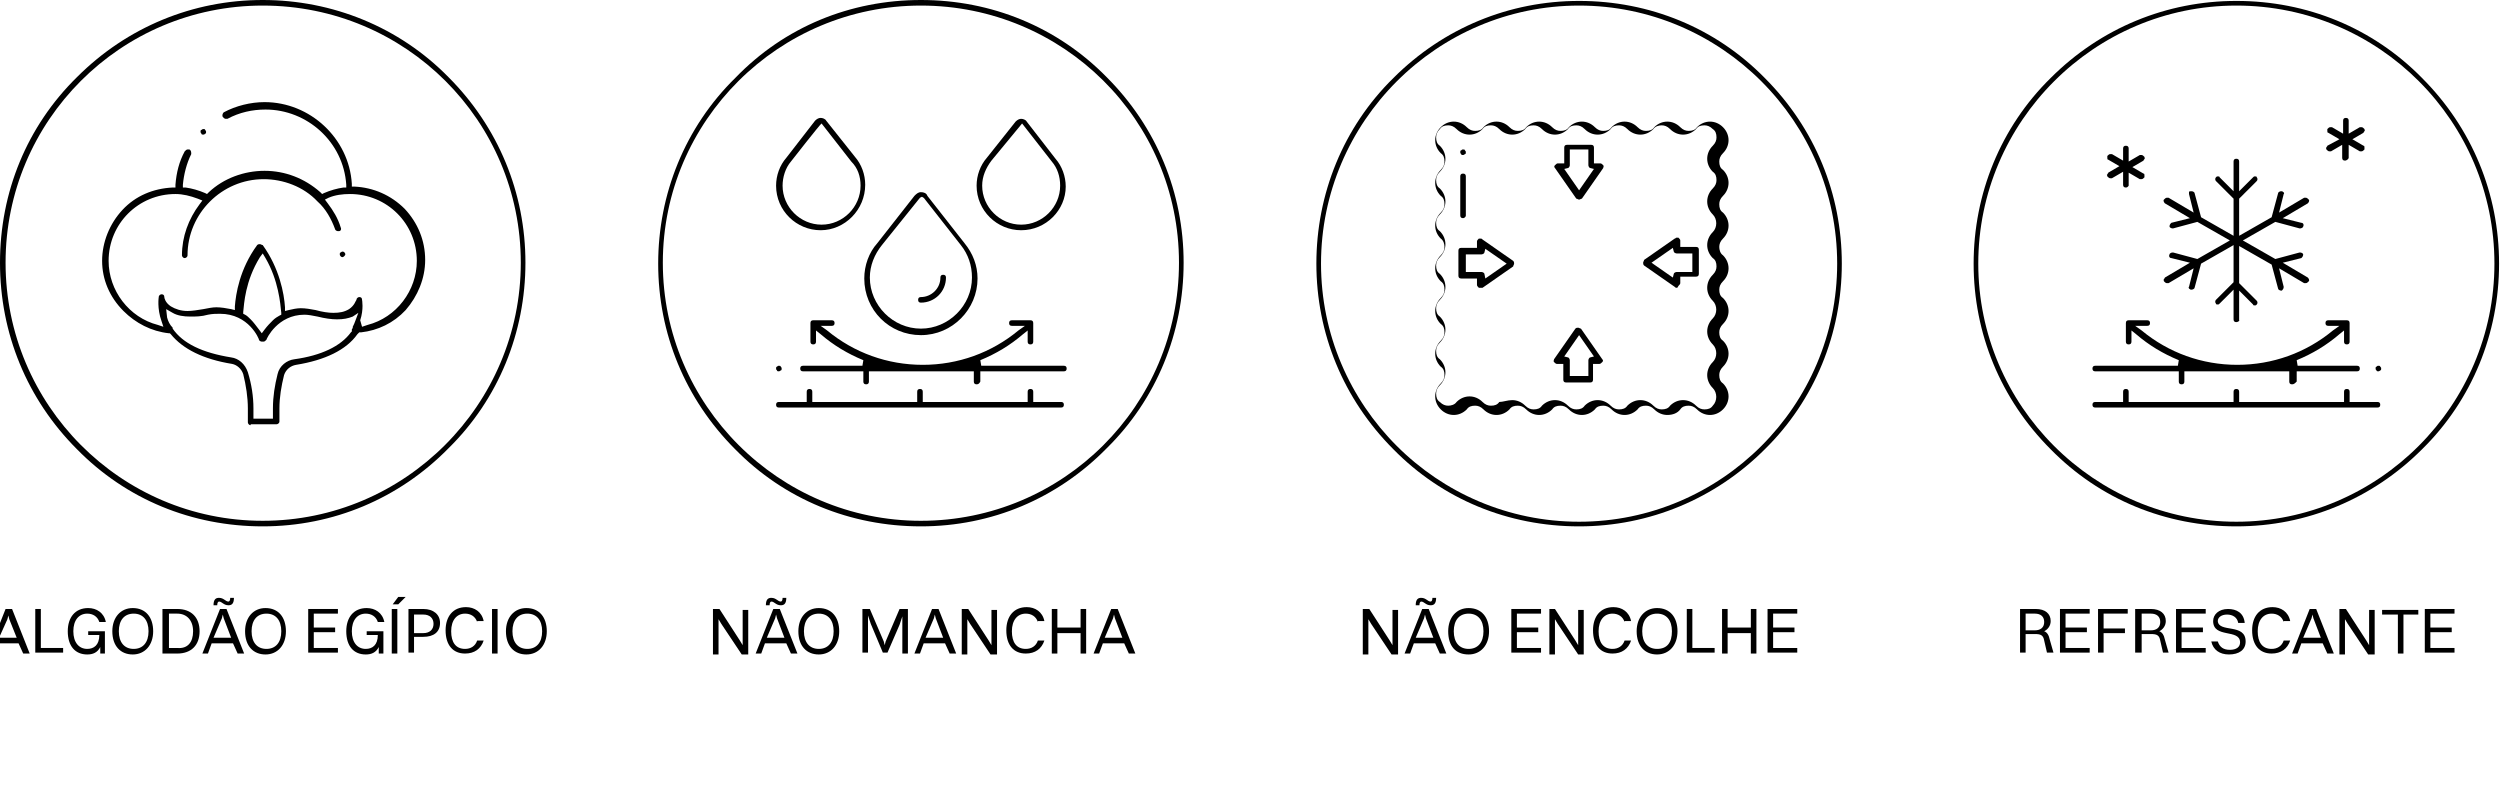 <svg xmlns="http://www.w3.org/2000/svg" xmlns:xlink="http://www.w3.org/1999/xlink" id="Camada_1" x="0px" y="0px" viewBox="0 0 269.3 85" style="enable-background:new 0 0 269.3 85;" xml:space="preserve"><g>	<g>		<path d="M27,45.8c-0.2,0-0.3-0.2-0.3-0.3V44c0-1.2-0.2-2.5-0.5-3.7c-0.2-0.6-0.7-1-1.2-1.1c-3.1-0.5-5.3-1.6-6.6-3.2l-0.1-0.1   l-0.1,0c-1.9-0.2-3.6-1.1-4.9-2.4C11.8,32,11,30.1,11,28.1c0-2,0.8-4,2.2-5.5c1.4-1.5,3.3-2.3,5.4-2.4l0.3,0l0-0.3   c0.1-1.3,0.4-2.5,1-3.6c0.1-0.1,0.2-0.2,0.3-0.2c0.1,0,0.1,0,0.2,0c0.2,0.1,0.2,0.3,0.2,0.5c-0.5,1-0.8,2.2-0.9,3.3l0,0.3l0.3,0   c0.7,0.1,1.4,0.3,2.1,0.6l0.2,0.1l0.2-0.2c1.6-1.5,3.8-2.3,6-2.3c2.2,0,4.3,0.8,6,2.3l0.2,0.2l0.2-0.1c0.7-0.3,1.4-0.5,2.1-0.6   l0.3,0l0-0.3c-0.3-4.6-4.2-8.1-8.7-8.1c-1.4,0-2.8,0.3-4.1,1c-0.1,0-0.1,0-0.2,0c-0.1,0-0.2-0.1-0.3-0.2c-0.1-0.2,0-0.4,0.1-0.5   c1.3-0.7,2.9-1.1,4.4-1.1c4.9,0,9.1,3.9,9.4,8.8l0,0.3l0.3,0c2,0.1,3.9,0.9,5.4,2.4c1.4,1.5,2.2,3.4,2.2,5.5c0,2-0.8,3.9-2.1,5.4   c-1.3,1.4-3,2.2-4.8,2.4l-0.2,0L38.5,36l0,0c-1.2,1.7-3.5,2.8-6.6,3.3c-0.6,0.1-1.1,0.5-1.3,1.1c-0.3,1.2-0.5,2.4-0.5,3.6v1.4   c0,0.2-0.2,0.3-0.3,0.3H27z M18,34.2c0.1,0.4,0.3,0.8,0.6,1.1l0,0l0,0c0,0,0,0,0,0.1l0,0l0,0c1.1,1.6,3.2,2.6,6.3,3.1   c0.8,0.1,1.5,0.7,1.8,1.6c0.4,1.3,0.6,2.6,0.6,3.9v1.1h2.1V44c0-1.3,0.2-2.5,0.5-3.7c0.2-0.9,1-1.5,1.8-1.6c2.9-0.4,5-1.4,6.1-2.9   c0,0,0,0,0.1-0.1l0-0.1l0-0.1c0-0.1,0.1-0.1,0.1-0.2l0,0l0-0.1c0.1-0.2,0.2-0.4,0.3-0.7l0.3-0.8L38,34.1c-0.5,0.2-1,0.3-1.7,0.3   c-0.6,0-1.3-0.1-2.1-0.3c-0.5-0.1-1-0.2-1.4-0.2c-2.9,0-4.1,2.6-4.1,2.7c-0.1,0.1-0.2,0.2-0.3,0.2l-0.2,0c-0.1,0-0.3-0.1-0.3-0.2   c0-0.1-1.1-2.8-4.2-2.8c-0.4,0-0.8,0-1.3,0.1c-0.7,0.2-1.3,0.2-1.9,0.2c-0.7,0-1.4-0.1-1.9-0.4l-0.7-0.4L18,34.2z M28,27.7   c-1.6,2.6-1.7,5-1.8,5.9l0,0.2l0.2,0.1c0.2,0.1,0.4,0.3,0.6,0.5c0.3,0.3,0.6,0.7,0.9,1.1l0.3,0.4l0.3-0.4c0.3-0.4,0.6-0.7,0.9-1   c0.2-0.2,0.5-0.4,0.7-0.5l0.2-0.1l0-0.2c-0.1-1-0.3-3.5-1.7-5.9l-0.3-0.5L28,27.7z M18.9,20.9c-4,0-7.2,3.2-7.2,7.2   c0,3.2,2.2,6.1,5.3,6.9l0.6,0.2l-0.2-0.6c-0.5-1.4-0.3-2.6-0.3-2.6c0-0.2,0.2-0.3,0.3-0.3c0,0,0,0,0,0c0.2,0,0.3,0.1,0.3,0.3l0,0   l0,0c0,0.1,0.1,0.6,0.7,1c0.5,0.3,1.1,0.5,1.8,0.5c0.5,0,1.1-0.1,1.7-0.2c0.5-0.1,1-0.2,1.4-0.2c0.5,0,1.1,0.1,1.6,0.2l0.4,0.1   l0-0.4c0.1-1.3,0.5-4,2.4-6.6c0.1-0.1,0.2-0.1,0.3-0.1c0.1,0,0.2,0.1,0.3,0.1c1.8,2.5,2.3,5.2,2.4,6.7l0,0.4l0.4-0.1   c0.4-0.1,0.9-0.2,1.3-0.2c0.5,0,1.1,0.1,1.6,0.2c0.7,0.2,1.4,0.3,1.9,0.3c0.7,0,1.2-0.1,1.7-0.4c0.6-0.4,0.7-0.9,0.8-1l0,0l0,0   c0-0.2,0.2-0.3,0.3-0.3l0,0c0.2,0,0.3,0.1,0.3,0.3c0,0,0.2,1-0.2,2.2L39,35.2l0.6-0.2c3.1-0.8,5.3-3.7,5.3-6.9   c0-4-3.2-7.2-7.2-7.2c-0.8,0-1.6,0.1-2.3,0.4L35,21.5l0.3,0.4c0.6,0.8,1.1,1.6,1.4,2.6c0.1,0.2,0,0.4-0.2,0.4c0,0-0.1,0-0.1,0   c-0.1,0-0.3-0.1-0.3-0.2c-0.4-1.1-1-2.2-1.9-3l0,0c-1.5-1.6-3.7-2.4-5.8-2.4c-4.5,0-8.2,3.7-8.2,8.2c0,0.2-0.2,0.3-0.3,0.3   c-0.2,0-0.3-0.2-0.3-0.3c0-2,0.7-3.9,1.9-5.5l0.3-0.4l-0.5-0.2C20.5,21.1,19.7,20.9,18.9,20.9z"></path>		<path d="M36.9,27.7c-0.2,0-0.3-0.2-0.3-0.3v0c0-0.1,0-0.2,0.1-0.2c0.1-0.1,0.2-0.1,0.2-0.1c0.2,0,0.3,0.2,0.3,0.3v0   C37.2,27.5,37,27.7,36.9,27.7z"></path>		<path d="M21.9,14.5c-0.1,0-0.2,0-0.2-0.1c-0.1-0.1-0.1-0.2-0.1-0.2c0-0.1,0-0.2,0.1-0.2c0.1-0.1,0.2-0.1,0.2-0.1   c0.1,0,0.2,0,0.2,0.1c0.1,0.1,0.1,0.2,0.1,0.2c0,0.1,0,0.2-0.1,0.2C22,14.5,22,14.5,21.9,14.5z"></path>	</g>	<path d="M28.3,56.7c-7.6,0-14.7-2.9-20-8.3C2.9,43,0,35.9,0,28.3s2.9-14.7,8.3-20C13.7,2.9,20.8,0,28.3,0s14.7,2.9,20,8.3  c5.4,5.4,8.3,12.5,8.3,20s-2.9,14.7-8.3,20C43,53.7,35.9,56.7,28.3,56.7z M28.3,0.6C13,0.6,0.6,13,0.6,28.3S13,56.1,28.3,56.1  s27.8-12.5,27.8-27.8S43.7,0.6,28.3,0.6z"></path></g><g>	<g>		<path d="M83.9,43.9c-0.2,0-0.3-0.1-0.3-0.3s0.1-0.3,0.3-0.3h3v-1.1c0-0.2,0.1-0.3,0.3-0.3s0.3,0.1,0.3,0.3v1.1h11.3v-1.1   c0-0.2,0.1-0.3,0.3-0.3s0.3,0.1,0.3,0.3v1.1h11.3v-1.1c0-0.2,0.1-0.3,0.3-0.3c0.2,0,0.3,0.1,0.3,0.3v1.1h3c0.2,0,0.3,0.1,0.3,0.3   s-0.1,0.3-0.3,0.3H83.9z"></path>		<path d="M105.2,41.4c-0.2,0-0.3-0.1-0.3-0.3V40H93.6v1.1c0,0.2-0.1,0.3-0.3,0.3s-0.3-0.1-0.3-0.3V40h-6.5c-0.2,0-0.3-0.1-0.3-0.3   s0.1-0.3,0.3-0.3h6.4l0.1-0.6c-1.7-0.7-3.2-1.6-4.6-2.8l-0.5-0.4v1.2c0,0.2-0.1,0.3-0.3,0.3s-0.3-0.1-0.3-0.3v-2   c0-0.2,0.1-0.3,0.3-0.3h2c0.2,0,0.3,0.1,0.3,0.3s-0.1,0.3-0.3,0.3h-1.2l0.7,0.5c2.9,2.4,6.5,3.7,10.3,3.7c3.8,0,7.4-1.3,10.3-3.7   l0.7-0.5H109c-0.2,0-0.3-0.1-0.3-0.3s0.1-0.3,0.3-0.3h2c0.2,0,0.3,0.1,0.3,0.3v2c0,0.2-0.1,0.3-0.3,0.3s-0.3-0.1-0.3-0.3v-1.2   l-0.5,0.4c-1.4,1.2-2.9,2.1-4.6,2.8l0.1,0.6h8.9c0.2,0,0.3,0.1,0.3,0.3s-0.1,0.3-0.3,0.3h-9v1.1C105.5,41.3,105.4,41.4,105.2,41.4   z"></path>		<path d="M83.9,40c-0.1,0-0.2,0-0.2-0.1c-0.1-0.1-0.1-0.1-0.1-0.2c0-0.1,0-0.2,0.1-0.2c0.1-0.1,0.1-0.1,0.2-0.1   c0.1,0,0.2,0,0.2,0.1c0.1,0.1,0.1,0.1,0.1,0.2c0,0.1,0,0.2-0.1,0.2C84.1,39.9,84,40,83.9,40z"></path>		<path d="M99.2,36.1c-3.4,0-6.1-2.7-6.1-6.1c0-1.4,0.5-2.8,1.4-3.8l0,0l0,0c0,0,0,0,0,0l4-5.1c0.2-0.2,0.4-0.4,0.7-0.4   c0.3,0,0.6,0.1,0.7,0.4l4,5.1l0,0l0,0c0.9,1.1,1.4,2.4,1.4,3.8C105.3,33.3,102.6,36.1,99.2,36.1z M99.1,21.3L99.1,21.3L95,26.4   l0,0c0,0,0,0,0,0c-0.8,1-1.3,2.2-1.3,3.5c0,3,2.5,5.5,5.5,5.5c3,0,5.5-2.5,5.5-5.5c0-1.3-0.4-2.5-1.2-3.5l0,0l0,0l-4-5.1l0,0   c-0.1,0-0.1-0.1-0.2-0.1L99.1,21.3L99.1,21.3z"></path>		<path d="M110,24.8c-2.6,0-4.8-2.1-4.8-4.8c0-1.1,0.4-2.2,1.1-3l0,0l0,0c0,0,0,0,0,0l3.1-3.9c0.2-0.2,0.4-0.3,0.6-0.3   c0.2,0,0.5,0.1,0.6,0.3l3.1,4l0,0c0.7,0.8,1.1,1.9,1.1,3C114.8,22.6,112.7,24.8,110,24.8z M106.8,17.3L106.8,17.3   C106.8,17.4,106.8,17.4,106.8,17.3c-0.6,0.8-1,1.7-1,2.7c0,2.3,1.9,4.2,4.2,4.2c2.3,0,4.2-1.9,4.2-4.2c0-1-0.3-1.9-0.9-2.6   c0,0,0,0,0,0l-3.2-4.1L106.8,17.3z"></path>		<path d="M88.4,24.8c-2.6,0-4.8-2.1-4.8-4.8c0-1.1,0.4-2.2,1.1-3l3.1-4c0.2-0.2,0.4-0.3,0.6-0.3c0.2,0,0.5,0.1,0.6,0.3l3.1,3.9   c0,0,0,0,0,0l0,0c0.7,0.8,1.1,1.9,1.1,3C93.2,22.6,91,24.8,88.4,24.8z M85.2,17.4c-0.6,0.7-0.9,1.7-0.9,2.6c0,2.3,1.9,4.2,4.2,4.2   c2.3,0,4.2-1.9,4.2-4.2c0-1-0.3-1.9-1-2.6c0,0,0,0,0,0l0,0l-3.2-4.1C88.4,13.3,85.2,17.4,85.2,17.4z"></path>		<path d="M99.2,32.6c-0.2,0-0.3-0.1-0.3-0.3S99,32,99.2,32c1.1,0,2.1-0.9,2.1-2.1c0-0.2,0.1-0.3,0.3-0.3c0.2,0,0.3,0.1,0.3,0.3   C101.9,31.4,100.7,32.6,99.2,32.6z"></path>	</g>	<path d="M99.2,56.7c-7.6,0-14.7-2.9-20-8.3c-5.4-5.4-8.3-12.5-8.3-20s2.9-14.7,8.3-20C84.5,2.9,91.6,0,99.2,0  c7.6,0,14.7,2.9,20,8.3c5.4,5.4,8.3,12.5,8.3,20s-2.9,14.7-8.3,20C113.9,53.7,106.8,56.7,99.2,56.7z M99.2,0.6  C83.9,0.6,71.4,13,71.4,28.3s12.5,27.8,27.8,27.8S127,43.7,127,28.3S114.5,0.6,99.2,0.6z"></path></g><g>	<g>		<path d="M157.6,23.5c-0.2,0-0.3-0.1-0.3-0.3V19c0-0.2,0.1-0.3,0.3-0.3c0.2,0,0.3,0.1,0.3,0.3v4.2   C157.9,23.4,157.7,23.5,157.6,23.5z"></path>		<path d="M157.6,16.7c-0.1,0-0.2,0-0.2-0.1c-0.1-0.1-0.1-0.1-0.1-0.2c0-0.1,0-0.2,0.1-0.2c0.1-0.1,0.1-0.1,0.2-0.1s0.2,0,0.2,0.1   c0.1,0.1,0.1,0.1,0.1,0.2c0,0.1,0,0.2-0.1,0.2C157.7,16.7,157.6,16.7,157.6,16.7z"></path>		<path d="M179.6,44.7c-0.5,0-1-0.2-1.4-0.6l0,0c-0.3-0.3-0.6-0.4-0.9-0.4c-0.4,0-0.7,0.1-0.9,0.4l0,0c-0.4,0.4-0.9,0.6-1.4,0.6   c-0.5,0-1-0.2-1.4-0.6l0,0c-0.3-0.3-0.6-0.4-0.9-0.4c-0.4,0-0.7,0.1-0.9,0.4l0,0c-0.4,0.4-0.9,0.6-1.4,0.6c-0.5,0-1-0.2-1.4-0.6   l0,0c-0.3-0.3-0.6-0.4-0.9-0.4c-0.4,0-0.7,0.1-0.9,0.4l0,0c-0.4,0.4-0.9,0.6-1.4,0.6c-0.5,0-1-0.2-1.4-0.6l0,0   c-0.3-0.3-0.6-0.4-0.9-0.4c-0.4,0-0.7,0.1-0.9,0.4l0,0c-0.4,0.4-0.9,0.6-1.4,0.6c-0.5,0-1-0.2-1.4-0.6l0,0   c-0.3-0.3-0.6-0.4-0.9-0.4c-0.4,0-0.7,0.1-0.9,0.4l0,0c-0.4,0.4-0.9,0.6-1.4,0.6c-0.5,0-1-0.2-1.4-0.6l0,0c-0.8-0.8-0.8-2,0-2.8   l0,0c0.3-0.3,0.4-0.6,0.4-0.9c0-0.4-0.1-0.7-0.4-0.9l0,0c-0.4-0.4-0.6-0.9-0.6-1.4c0-0.5,0.2-1,0.6-1.4l0,0   c0.3-0.3,0.4-0.6,0.4-0.9c0-0.4-0.1-0.7-0.4-0.9l0,0c-0.4-0.4-0.6-0.9-0.6-1.4c0-0.5,0.2-1,0.6-1.4l0,0c0.3-0.3,0.4-0.6,0.4-0.9   c0-0.4-0.1-0.7-0.4-0.9l0,0c-0.8-0.8-0.8-2,0-2.8l0,0c0.3-0.3,0.4-0.6,0.4-0.9s-0.1-0.7-0.4-0.9l0,0c-0.4-0.4-0.6-0.9-0.6-1.4   c0-0.5,0.2-1,0.6-1.4l0,0c0.3-0.3,0.4-0.6,0.4-0.9c0-0.4-0.1-0.7-0.4-0.9l0,0c-0.8-0.8-0.8-2,0-2.8l0,0c0.3-0.3,0.4-0.6,0.4-0.9   c0-0.4-0.1-0.7-0.4-0.9l0,0c-0.8-0.8-0.8-2,0-2.8l0,0c0.4-0.4,0.9-0.6,1.4-0.6c0.5,0,1,0.2,1.4,0.6l0,0c0.3,0.3,0.6,0.4,0.9,0.4   c0.4,0,0.7-0.1,0.9-0.4l0,0c0.4-0.4,0.9-0.6,1.4-0.6s1,0.2,1.4,0.6l0,0c0.3,0.3,0.6,0.4,0.9,0.4c0.4,0,0.7-0.1,0.9-0.4l0,0   c0.4-0.4,0.9-0.6,1.4-0.6c0.5,0,1,0.2,1.4,0.6l0,0c0.3,0.3,0.6,0.4,0.9,0.4c0.4,0,0.7-0.1,0.9-0.4l0,0c0.4-0.4,0.9-0.6,1.4-0.6   c0.5,0,1,0.2,1.4,0.6l0,0c0.3,0.3,0.6,0.4,0.9,0.4c0.4,0,0.7-0.1,0.9-0.4l0,0c0.4-0.4,0.9-0.6,1.4-0.6c0.5,0,1,0.2,1.4,0.6l0,0   c0.3,0.3,0.6,0.4,0.9,0.4c0.4,0,0.7-0.1,0.9-0.4l0,0c0.4-0.4,0.9-0.6,1.4-0.6c0.5,0,1,0.2,1.4,0.6l0,0c0.3,0.3,0.6,0.4,0.9,0.4   c0.4,0,0.7-0.1,0.9-0.4l0,0c0.4-0.4,0.9-0.6,1.4-0.6c0.5,0,1,0.2,1.4,0.6l0,0c0.8,0.8,0.8,2,0,2.8l0,0c-0.3,0.3-0.4,0.6-0.4,0.9   c0,0.4,0.1,0.7,0.4,0.9l0,0c0.8,0.8,0.8,2,0,2.8l0,0c-0.3,0.3-0.4,0.6-0.4,0.9c0,0.4,0.1,0.7,0.4,0.9l0,0c0.8,0.8,0.8,2,0,2.8l0,0   c-0.3,0.3-0.4,0.6-0.4,0.9s0.1,0.7,0.4,0.9l0,0c0.8,0.8,0.8,2,0,2.8l0,0c-0.3,0.3-0.4,0.6-0.4,0.9c0,0.4,0.1,0.7,0.4,0.9l0,0   c0.4,0.4,0.6,0.9,0.6,1.4c0,0.5-0.2,1-0.6,1.4l0,0c-0.3,0.3-0.4,0.6-0.4,0.9c0,0.4,0.1,0.7,0.4,0.9l0,0c0.8,0.8,0.8,2,0,2.8l0,0   c-0.3,0.3-0.4,0.6-0.4,0.9c0,0.4,0.1,0.7,0.4,0.9l0,0c0.8,0.8,0.8,2,0,2.8l0,0c-0.4,0.4-0.9,0.6-1.4,0.6s-1-0.2-1.4-0.6l0,0   c-0.3-0.3-0.6-0.4-0.9-0.4c-0.4,0-0.7,0.1-0.9,0.4l0,0C180.7,44.5,180.2,44.7,179.6,44.7z M162.9,43.1c0.5,0,1,0.2,1.4,0.6l0,0   c0.3,0.3,0.6,0.4,0.9,0.4c0.4,0,0.7-0.1,0.9-0.4l0,0c0.4-0.4,0.9-0.6,1.4-0.6c0.5,0,1,0.2,1.4,0.6l0,0c0.3,0.3,0.6,0.4,0.9,0.4   c0,0,0,0,0,0c0.4,0,0.7-0.1,0.9-0.4l0,0c0.4-0.4,0.9-0.6,1.4-0.6c0.5,0,1,0.2,1.4,0.6l0,0c0.3,0.3,0.6,0.4,0.9,0.4   c0.4,0,0.7-0.1,0.9-0.4l0,0c0.4-0.4,0.9-0.6,1.4-0.6s1,0.2,1.4,0.6l0,0c0.3,0.3,0.6,0.4,0.9,0.4c0.4,0,0.7-0.1,0.9-0.4l0,0   c0.4-0.4,0.9-0.6,1.4-0.6c0.5,0,1,0.2,1.4,0.6l0,0c0.3,0.3,0.6,0.4,0.9,0.4c0.4,0,0.7-0.1,0.9-0.4l0,0c0.5-0.5,0.5-1.4,0-1.9l0,0   c-0.4-0.4-0.6-0.9-0.6-1.4c0-0.5,0.2-1,0.6-1.4l0,0c0.5-0.5,0.5-1.4,0-1.9l0,0c-0.4-0.4-0.6-0.9-0.6-1.4c0-0.5,0.2-1,0.6-1.4l0,0   c0.5-0.5,0.5-1.4,0-1.9l0,0c-0.4-0.4-0.6-0.9-0.6-1.4s0.2-1,0.6-1.4l0,0c0.3-0.3,0.4-0.6,0.4-0.9c0-0.4-0.1-0.7-0.4-0.9l0,0   c-0.4-0.4-0.6-0.9-0.6-1.4c0-0.5,0.2-1,0.6-1.4l0,0c0.5-0.5,0.5-1.4,0-1.9l0,0c-0.4-0.4-0.6-0.9-0.6-1.4c0-0.5,0.2-1,0.6-1.4l0,0   c0.3-0.3,0.4-0.6,0.4-0.9c0-0.4-0.1-0.7-0.4-0.9l0,0c-0.4-0.4-0.6-0.9-0.6-1.4c0-0.5,0.2-1,0.6-1.4l0,0c0.3-0.3,0.4-0.6,0.4-0.9   c0-0.4-0.1-0.7-0.4-0.9l0,0c-0.3-0.3-0.6-0.4-0.9-0.4c-0.4,0-0.7,0.1-0.9,0.4l0,0c-0.4,0.4-0.9,0.6-1.4,0.6c-0.5,0-1-0.2-1.4-0.6   l0,0c-0.3-0.3-0.6-0.4-0.9-0.4s-0.7,0.1-0.9,0.4l0,0c-0.4,0.4-0.9,0.6-1.4,0.6c-0.5,0-1-0.2-1.4-0.6l0,0c-0.3-0.3-0.6-0.4-0.9-0.4   c-0.4,0-0.7,0.1-0.9,0.4l0,0c-0.4,0.4-0.9,0.6-1.4,0.6c-0.5,0-1-0.2-1.4-0.6l0,0c-0.3-0.3-0.6-0.4-0.9-0.4c-0.4,0-0.7,0.1-0.9,0.4   l0,0c-0.4,0.4-0.9,0.6-1.4,0.6c-0.5,0-1-0.2-1.4-0.6l0,0c-0.3-0.3-0.6-0.4-0.9-0.4c-0.4,0-0.7,0.1-0.9,0.4l0,0   c-0.4,0.4-0.9,0.6-1.4,0.6c-0.5,0-1-0.2-1.4-0.6l0,0c-0.3-0.3-0.6-0.4-0.9-0.4c-0.4,0-0.7,0.1-0.9,0.4l0,0   c-0.4,0.4-0.9,0.6-1.4,0.6c-0.5,0-1-0.2-1.4-0.6l0,0c-0.3-0.3-0.6-0.4-0.9-0.4c-0.4,0-0.7,0.1-0.9,0.4l0,0   c-0.3,0.3-0.4,0.6-0.4,0.9c0,0.4,0.1,0.7,0.4,0.9l0,0c0.4,0.4,0.6,0.9,0.6,1.4c0,0.5-0.2,1-0.6,1.4l0,0c-0.3,0.3-0.4,0.6-0.4,0.9   c0,0.4,0.1,0.7,0.4,0.9l0,0c0.4,0.4,0.6,0.9,0.6,1.4c0,0.5-0.2,1-0.6,1.4l0,0c-0.3,0.3-0.4,0.6-0.4,0.9c0,0.4,0.1,0.7,0.4,0.9l0,0   c0.4,0.4,0.6,0.9,0.6,1.4s-0.2,1-0.6,1.4l0,0c-0.3,0.3-0.4,0.6-0.4,0.9c0,0.4,0.1,0.7,0.4,0.9l0,0c0.4,0.4,0.6,0.9,0.6,1.4   c0,0.5-0.2,1-0.6,1.4l0,0c-0.3,0.3-0.4,0.6-0.4,0.9c0,0.4,0.1,0.7,0.4,0.9l0,0c0.4,0.4,0.6,0.9,0.6,1.4c0,0.5-0.2,1-0.6,1.4l0,0   c-0.3,0.3-0.4,0.6-0.4,0.9c0,0.4,0.1,0.7,0.4,0.9l0,0c0.4,0.4,0.6,0.9,0.6,1.4c0,0.5-0.2,1-0.6,1.4l0,0c-0.3,0.3-0.4,0.6-0.4,0.9   c0,0.4,0.1,0.7,0.4,0.9l0,0c0.3,0.3,0.6,0.4,0.9,0.4s0.7-0.1,0.9-0.4l0,0c0.4-0.4,0.9-0.6,1.4-0.6c0.5,0,1,0.2,1.4,0.6l0,0   c0.3,0.3,0.6,0.4,0.9,0.4c0.4,0,0.7-0.1,0.9-0.4l0,0C161.9,43.3,162.4,43.1,162.9,43.1z"></path>		<path d="M170.1,21.5c-0.1,0-0.2-0.1-0.3-0.1l-2.3-3.3c-0.1-0.1-0.1-0.2,0-0.3c0.1-0.1,0.2-0.2,0.3-0.2h0.7v-1.7   c0-0.2,0.1-0.3,0.3-0.3h2.6c0.2,0,0.3,0.1,0.3,0.3v1.7h0.7c0.1,0,0.2,0.1,0.3,0.2c0.1,0.1,0,0.2,0,0.3l-2.3,3.3   C170.3,21.4,170.2,21.5,170.1,21.5z M169.1,17.8c0,0.1-0.1,0.3-0.2,0.3l-0.4,0.1l1.6,2.3l1.6-2.3l-0.4-0.1c-0.1,0-0.2-0.2-0.2-0.3   v-1.7h-2V17.8z"></path>		<path d="M168.7,41.2c-0.2,0-0.3-0.1-0.3-0.3v-1.7h-0.7c-0.1,0-0.2-0.1-0.3-0.2c-0.1-0.1,0-0.2,0-0.3l2.3-3.3   c0.1-0.1,0.2-0.1,0.3-0.1c0.1,0,0.2,0.1,0.3,0.1l2.3,3.3c0.1,0.1,0.1,0.2,0,0.3c-0.1,0.1-0.2,0.2-0.3,0.2h-0.7v1.7   c0,0.2-0.1,0.3-0.3,0.3H168.7z M168.5,38.4l0.4,0.1c0.1,0,0.2,0.2,0.2,0.3v1.7h2v-1.7c0-0.1,0.1-0.3,0.2-0.3l0.4-0.1l-1.6-2.3   L168.5,38.4z"></path>		<path d="M180.6,31c-0.1,0-0.1,0-0.2-0.1l-3.3-2.3c-0.1-0.1-0.1-0.2-0.1-0.3c0-0.1,0.1-0.2,0.1-0.3l3.3-2.3c0.1,0,0.1-0.1,0.2-0.1   c0.1,0,0.1,0,0.2,0c0.1,0.1,0.2,0.2,0.2,0.3v0.7h1.7c0.2,0,0.3,0.1,0.3,0.3v2.6c0,0.2-0.1,0.3-0.3,0.3h-1.7v0.7   c0,0.1-0.1,0.2-0.2,0.3C180.7,31,180.7,31,180.6,31z M177.9,28.3l2.3,1.6l0.1-0.4c0-0.1,0.2-0.2,0.3-0.2h1.7v-2h-1.7   c-0.1,0-0.3-0.1-0.3-0.2l-0.1-0.4L177.9,28.3z"></path>		<path d="M159.5,31c-0.1,0-0.1,0-0.2,0c-0.1-0.1-0.2-0.2-0.2-0.3V30h-1.7c-0.2,0-0.3-0.1-0.3-0.3V27c0-0.2,0.1-0.3,0.3-0.3h1.7V26   c0-0.1,0.1-0.2,0.2-0.3c0,0,0.1,0,0.2,0c0.1,0,0.1,0,0.2,0.1l3.3,2.3c0.1,0.1,0.1,0.2,0.1,0.3c0,0.1-0.1,0.2-0.1,0.3l-3.3,2.3   C159.7,31,159.6,31,159.5,31z M157.9,29.3h1.7c0.1,0,0.3,0.1,0.3,0.2L160,30l2.3-1.6l-2.3-1.6l-0.1,0.4c0,0.1-0.2,0.2-0.3,0.2   h-1.7V29.3z"></path>	</g>	<path d="M170.1,56.7c-7.6,0-14.7-2.9-20-8.3c-5.4-5.4-8.3-12.5-8.3-20s2.9-14.7,8.3-20c5.4-5.4,12.5-8.3,20-8.3  c7.6,0,14.7,2.9,20,8.3c5.4,5.4,8.3,12.5,8.3,20s-2.9,14.7-8.3,20C184.8,53.7,177.7,56.7,170.1,56.7z M170.1,0.6  c-15.3,0-27.8,12.5-27.8,27.8s12.5,27.8,27.8,27.8s27.8-12.5,27.8-27.8S185.4,0.6,170.1,0.6z"></path></g><g>	<g>		<path d="M225.7,43.9c-0.2,0-0.3-0.1-0.3-0.3s0.1-0.3,0.3-0.3h3v-1.1c0-0.2,0.1-0.3,0.3-0.3c0.2,0,0.3,0.1,0.3,0.3v1.1h11.3v-1.1   c0-0.2,0.1-0.3,0.3-0.3c0.2,0,0.3,0.1,0.3,0.3v1.1h11.3v-1.1c0-0.2,0.1-0.3,0.3-0.3c0.2,0,0.3,0.1,0.3,0.3v1.1h3   c0.2,0,0.3,0.1,0.3,0.3s-0.1,0.3-0.3,0.3H225.7z"></path>		<path d="M256.2,40c-0.1,0-0.2,0-0.2-0.1c-0.1-0.1-0.1-0.1-0.1-0.2c0-0.1,0-0.2,0.1-0.2c0.1-0.1,0.1-0.1,0.2-0.1   c0.1,0,0.2,0,0.2,0.1c0.1,0.1,0.1,0.1,0.1,0.2c0,0.1,0,0.2-0.1,0.2C256.4,39.9,256.3,40,256.2,40z"></path>		<path d="M246.9,41.4c-0.2,0-0.3-0.1-0.3-0.3V40h-11.3v1.1c0,0.2-0.1,0.3-0.3,0.3c-0.2,0-0.3-0.1-0.3-0.3V40h-9   c-0.2,0-0.3-0.1-0.3-0.3s0.1-0.3,0.3-0.3h8.9l0.1-0.6c-1.7-0.7-3.2-1.6-4.6-2.8l-0.5-0.4v1.2c0,0.2-0.1,0.3-0.3,0.3   c-0.2,0-0.3-0.1-0.3-0.3v-2c0-0.2,0.1-0.3,0.3-0.3h2c0.2,0,0.3,0.1,0.3,0.3s-0.1,0.3-0.3,0.3H230l0.7,0.5   c2.9,2.4,6.5,3.7,10.3,3.7c3.8,0,7.4-1.3,10.3-3.7l0.7-0.5h-1.2c-0.2,0-0.3-0.1-0.3-0.3s0.1-0.3,0.3-0.3h2c0.2,0,0.3,0.1,0.3,0.3   v2c0,0.2-0.1,0.3-0.3,0.3c-0.2,0-0.3-0.1-0.3-0.3v-1.2l-0.5,0.4c-1.4,1.2-2.9,2.1-4.6,2.8l0.1,0.6h6.4c0.2,0,0.3,0.1,0.3,0.3   s-0.1,0.3-0.3,0.3h-6.5v1.1C247.2,41.3,247.1,41.4,246.9,41.4z"></path>		<path d="M240.9,34.7c-0.2,0-0.3-0.1-0.3-0.3v-3.2l-1.5,1.5c-0.1,0.1-0.1,0.1-0.2,0.1s-0.2,0-0.2-0.1c-0.1-0.1-0.1-0.3,0-0.4   l1.9-1.9v-4l-3.5,2l-0.7,2.6c0,0.1-0.2,0.2-0.3,0.2c0,0-0.1,0-0.1,0c-0.1,0-0.1-0.1-0.2-0.1c0-0.1-0.1-0.2,0-0.2l0.5-2l-2.7,1.6   c0,0-0.1,0-0.2,0c-0.1,0-0.2-0.1-0.3-0.2c0-0.1-0.1-0.2,0-0.2c0-0.1,0.1-0.1,0.1-0.2l2.7-1.6l-2-0.5c-0.2,0-0.3-0.2-0.2-0.4   c0-0.1,0.2-0.2,0.3-0.2c0,0,0.1,0,0.1,0l2.6,0.7l3.5-2l-3.5-2l-2.6,0.7c0,0-0.1,0-0.1,0c-0.1,0-0.3-0.1-0.3-0.2   c0-0.2,0.1-0.3,0.2-0.4l2-0.5l-2.7-1.6c-0.1-0.1-0.2-0.3-0.1-0.4c0.1-0.1,0.2-0.2,0.3-0.2c0.1,0,0.1,0,0.2,0l2.7,1.6l-0.5-2   c0-0.1,0-0.2,0-0.2c0-0.1,0.1-0.1,0.2-0.1c0,0,0.1,0,0.1,0c0.1,0,0.3,0.1,0.3,0.2l0.7,2.6l3.5,2v-4l-1.9-1.9   c-0.1-0.1-0.1-0.3,0-0.4c0.1-0.1,0.1-0.1,0.2-0.1s0.2,0,0.2,0.1l1.5,1.5v-3.2c0-0.2,0.1-0.3,0.3-0.3c0.2,0,0.3,0.1,0.3,0.3v3.2   l1.5-1.5c0.1-0.1,0.1-0.1,0.2-0.1s0.2,0,0.2,0.1c0.1,0.1,0.1,0.3,0,0.4l-1.9,1.9v4l3.5-2l0.7-2.6c0-0.1,0.2-0.2,0.3-0.2   c0,0,0.1,0,0.1,0c0.1,0,0.1,0.1,0.2,0.1c0,0.1,0.1,0.2,0,0.2l-0.5,2l2.7-1.6c0,0,0.1,0,0.2,0c0.1,0,0.2,0.1,0.3,0.2   c0.1,0.1,0,0.3-0.1,0.4l-2.7,1.6l2,0.5c0.2,0,0.3,0.2,0.2,0.4c0,0.1-0.2,0.2-0.3,0.2c0,0-0.1,0-0.1,0l-2.6-0.7l-3.5,2l3.5,2   l2.6-0.7c0,0,0.1,0,0.1,0c0.1,0,0.3,0.1,0.3,0.2c0,0.2-0.1,0.3-0.2,0.4l-2,0.5l2.7,1.6c0.1,0.1,0.2,0.3,0.1,0.4   c-0.1,0.1-0.2,0.2-0.3,0.2c-0.1,0-0.1,0-0.2,0l-2.7-1.6l0.5,2c0,0.2-0.1,0.3-0.2,0.4c0,0-0.1,0-0.1,0c-0.1,0-0.3-0.1-0.3-0.2   l-0.7-2.6l-3.5-2v4l1.9,1.9c0.1,0.1,0.1,0.3,0,0.4c-0.1,0.1-0.1,0.1-0.2,0.1c-0.1,0-0.2,0-0.2-0.1l-1.5-1.5v3.2   C241.3,34.5,241.1,34.7,240.9,34.7z"></path>		<path d="M252.6,17.3c-0.2,0-0.3-0.1-0.3-0.3v-1.4l-1.2,0.7c0,0-0.1,0-0.2,0c-0.1,0-0.2-0.1-0.3-0.2c0-0.1-0.1-0.2,0-0.2   c0-0.1,0.1-0.1,0.1-0.2L252,15l-1.2-0.7c-0.1,0-0.1-0.1-0.1-0.2c0-0.1,0-0.2,0-0.2c0.1-0.1,0.2-0.2,0.3-0.2c0.1,0,0.1,0,0.2,0   l1.2,0.7v-1.4c0-0.2,0.1-0.3,0.3-0.3c0.2,0,0.3,0.1,0.3,0.3v1.4l1.2-0.7c0,0,0.1,0,0.2,0c0.1,0,0.2,0.1,0.3,0.2   c0,0.1,0.1,0.2,0,0.2c0,0.1-0.1,0.1-0.1,0.2l-1.2,0.7l1.2,0.7c0.1,0,0.1,0.1,0.1,0.2c0,0.1,0,0.2,0,0.2c-0.1,0.1-0.2,0.2-0.3,0.2   c-0.1,0-0.1,0-0.2,0l-1.2-0.7V17C253,17.1,252.8,17.3,252.6,17.3z"></path>		<path d="M229,20.2c-0.2,0-0.3-0.1-0.3-0.3v-1.4l-1.2,0.7c0,0-0.1,0-0.2,0c-0.1,0-0.2-0.1-0.3-0.2c0-0.1-0.1-0.2,0-0.2   c0-0.1,0.1-0.1,0.1-0.2l1.2-0.7l-1.2-0.7c-0.1,0-0.1-0.1-0.1-0.2c0-0.1,0-0.2,0-0.2c0.1-0.1,0.2-0.2,0.3-0.2c0.1,0,0.1,0,0.2,0   l1.2,0.7V16c0-0.2,0.1-0.3,0.3-0.3c0.2,0,0.3,0.1,0.3,0.3v1.4l1.2-0.7c0,0,0.1,0,0.2,0c0.1,0,0.2,0.1,0.3,0.2c0,0.1,0.1,0.2,0,0.2   c0,0.1-0.1,0.1-0.1,0.2l-1.2,0.7l1.2,0.7c0.1,0,0.1,0.1,0.1,0.2c0,0.1,0,0.2,0,0.2c-0.1,0.1-0.2,0.2-0.3,0.2c-0.1,0-0.1,0-0.2,0   l-1.2-0.7v1.4C229.3,20,229.2,20.2,229,20.2z"></path>	</g>	<path d="M240.9,56.7c-7.6,0-14.7-2.9-20-8.3c-5.4-5.4-8.3-12.5-8.3-20s2.9-14.7,8.3-20c5.4-5.4,12.5-8.3,20-8.3  c7.6,0,14.7,2.9,20,8.3c5.4,5.4,8.3,12.5,8.3,20s-2.9,14.7-8.3,20C255.6,53.7,248.5,56.7,240.9,56.7z M240.9,0.6  c-15.3,0-27.8,12.5-27.8,27.8s12.5,27.8,27.8,27.8s27.8-12.5,27.8-27.8S256.3,0.6,240.9,0.6z"></path></g><g>	<path d="M2,69.3h-2.3l-0.4,1.1h-0.6l1.9-4.8h0.7l1.9,4.8H2.5L2,69.3z M-0.1,68.7h1.9L1,66.7l-0.1-0.4l-0.1,0.4L-0.1,68.7z"></path>	<path d="M3.8,65.6h0.6v4.2h2.4v0.5h-3V65.6z"></path>	<path d="M10.8,70.4l0-0.7c-0.3,0.6-0.8,0.8-1.4,0.8c-1.3,0-2.1-0.9-2.1-2.5c0-1.5,0.8-2.5,2.2-2.5c0.9,0,1.7,0.5,1.9,1.5h-0.7  c-0.2-0.6-0.7-0.9-1.3-0.9c-0.9,0-1.5,0.7-1.5,1.9s0.6,1.9,1.5,1.9c0.7,0,1.3-0.4,1.3-1.5H9.5V68h1.8v2.4H10.8z"></path>	<path d="M12.1,68c0-1.5,0.9-2.5,2.2-2.5c1.4,0,2.2,1,2.2,2.5c0,1.5-0.9,2.5-2.2,2.5C13,70.5,12.1,69.6,12.1,68z M16,68  c0-1.2-0.6-1.9-1.6-1.9c-1,0-1.6,0.7-1.6,1.9c0,1.2,0.6,1.9,1.6,1.9C15.4,69.9,16,69.2,16,68z"></path>	<path d="M17.5,65.6h1.6c1.5,0,2.4,0.9,2.4,2.4c0,1.5-0.9,2.4-2.4,2.4h-1.6V65.6z M20.8,68c0-1.2-0.7-1.9-1.7-1.9h-0.9v3.7h0.9  C20.2,69.9,20.8,69.2,20.8,68z"></path>	<path d="M25.1,69.3h-2.3l-0.4,1.1h-0.6l1.9-4.8h0.7l1.9,4.8h-0.7L25.1,69.3z M23,65.2c0-0.7,0.3-0.8,0.6-0.8c0.5,0,0.7,0.4,1,0.4  c0.1,0,0.2-0.1,0.2-0.4h0.4c0,0.7-0.3,0.8-0.6,0.8c-0.5,0-0.7-0.4-1-0.4c-0.1,0-0.2,0.1-0.2,0.4H23z M23,68.7h1.9l-0.8-2.1  l-0.1-0.4l-0.1,0.4L23,68.7z"></path>	<path d="M26.4,68c0-1.5,0.9-2.5,2.2-2.5c1.4,0,2.2,1,2.2,2.5c0,1.5-0.9,2.5-2.2,2.5C27.3,70.5,26.4,69.6,26.4,68z M30.3,68  c0-1.2-0.6-1.9-1.6-1.9c-1,0-1.6,0.7-1.6,1.9c0,1.2,0.6,1.9,1.6,1.9C29.7,69.9,30.3,69.2,30.3,68z"></path>	<path d="M33.2,65.6h3.2v0.5h-2.6v1.5h2.3v0.5h-2.3v1.7h2.6v0.5h-3.2V65.6z"></path>	<path d="M40.8,70.4l0-0.7c-0.3,0.6-0.8,0.8-1.4,0.8c-1.3,0-2.1-0.9-2.1-2.5c0-1.5,0.8-2.5,2.2-2.5c0.9,0,1.7,0.5,1.9,1.5h-0.7  c-0.2-0.6-0.7-0.9-1.3-0.9c-0.9,0-1.5,0.7-1.5,1.9s0.6,1.9,1.5,1.9c0.7,0,1.3-0.4,1.3-1.5h-1.2V68h1.8v2.4H40.8z"></path>	<path d="M42.9,64.3h0.8l-0.8,0.8h-0.6L42.9,64.3z M42.2,65.6h0.6v4.8h-0.6V65.6z"></path>	<path d="M44,65.6h1.6c1.1,0,1.8,0.6,1.8,1.5c0,1-0.7,1.5-1.8,1.5h-1v1.7H44V65.6z M44.6,66.2v2h1c0.7,0,1.1-0.4,1.1-1  c0-0.6-0.4-1-1.1-1H44.6z"></path>	<path d="M51.4,67c-0.2-0.6-0.7-0.9-1.3-0.9c-0.9,0-1.5,0.7-1.5,1.9s0.5,1.9,1.5,1.9c0.6,0,1.1-0.3,1.3-0.9h0.7  c-0.3,0.9-1,1.4-2,1.4c-1.3,0-2.1-0.9-2.1-2.5c0-1.5,0.8-2.5,2.2-2.5c0.9,0,1.7,0.5,1.9,1.5H51.4z"></path>	<path d="M53,65.6h0.6v4.8H53V65.6z"></path>	<path d="M54.5,68c0-1.5,0.9-2.5,2.2-2.5c1.4,0,2.2,1,2.2,2.5c0,1.5-0.9,2.5-2.2,2.5C55.4,70.5,54.5,69.6,54.5,68z M58.4,68  c0-1.2-0.6-1.9-1.6-1.9c-1,0-1.6,0.7-1.6,1.9c0,1.2,0.6,1.9,1.6,1.9C57.8,69.9,58.4,69.2,58.4,68z"></path></g><g>	<path d="M76.8,65.6h0.7l2.2,3.4l0.3,0.5v-3.8h0.6v4.8h-0.7l-2.2-3.3l-0.3-0.5v3.8h-0.6V65.6z"></path>	<path d="M84.7,69.3h-2.3l-0.4,1.1h-0.6l1.9-4.8h0.7l1.9,4.8h-0.7L84.7,69.3z M82.5,65.2c0-0.7,0.3-0.8,0.6-0.8c0.5,0,0.7,0.4,1,0.4  c0.1,0,0.2-0.1,0.2-0.4h0.4c0,0.7-0.3,0.8-0.6,0.8c-0.5,0-0.7-0.4-1-0.4c-0.1,0-0.2,0.1-0.2,0.4H82.5z M82.6,68.7h1.9l-0.8-2.1  l-0.1-0.4l-0.1,0.4L82.6,68.7z"></path>	<path d="M86,68c0-1.5,0.9-2.5,2.2-2.5c1.4,0,2.2,1,2.2,2.5c0,1.5-0.9,2.5-2.2,2.5C86.9,70.5,86,69.6,86,68z M89.8,68  c0-1.2-0.6-1.9-1.6-1.9c-1,0-1.6,0.7-1.6,1.9c0,1.2,0.6,1.9,1.6,1.9C89.2,69.9,89.8,69.2,89.8,68z"></path>	<path d="M92.8,65.6h0.9l1.5,3.5l0.1,0.4l0.1-0.4l1.5-3.5h0.9v4.8h-0.6v-4l-0.3,0.9l-1.3,3h-0.5l-1.3-3.1l-0.3-0.9v4h-0.6V65.6z"></path>	<path d="M101.8,69.3h-2.3l-0.4,1.1h-0.6l1.9-4.8h0.7l1.9,4.8h-0.7L101.8,69.3z M99.7,68.7h1.9l-0.8-2.1l-0.1-0.4l-0.1,0.4  L99.7,68.7z"></path>	<path d="M103.6,65.6h0.7l2.2,3.4l0.3,0.5v-3.8h0.6v4.8h-0.7l-2.2-3.3l-0.3-0.5v3.8h-0.6V65.6z"></path>	<path d="M111.8,67c-0.2-0.6-0.7-0.9-1.3-0.9c-0.9,0-1.5,0.7-1.5,1.9s0.5,1.9,1.5,1.9c0.6,0,1.1-0.3,1.3-0.9h0.7  c-0.3,0.9-1,1.4-2,1.4c-1.3,0-2.1-0.9-2.1-2.5c0-1.5,0.8-2.5,2.2-2.5c0.9,0,1.7,0.5,1.9,1.5H111.8z"></path>	<path d="M113.3,65.6h0.6v2h2.5v-2h0.6v4.8h-0.6v-2.2h-2.5v2.2h-0.6V65.6z"></path>	<path d="M121.1,69.3h-2.3l-0.4,1.1h-0.6l1.9-4.8h0.7l1.9,4.8h-0.7L121.1,69.3z M119,68.7h1.9l-0.8-2.1l-0.1-0.4l-0.1,0.4L119,68.7z  "></path></g><g>	<path d="M146.8,65.6h0.7l2.2,3.4l0.3,0.5v-3.8h0.6v4.8h-0.7l-2.2-3.3l-0.3-0.5v3.8h-0.6V65.6z"></path>	<path d="M154.6,69.3h-2.3l-0.4,1.1h-0.6l1.9-4.8h0.7l1.9,4.8h-0.7L154.6,69.3z M152.5,65.2c0-0.7,0.3-0.8,0.6-0.8  c0.5,0,0.7,0.4,1,0.4c0.1,0,0.2-0.1,0.2-0.4h0.4c0,0.7-0.3,0.8-0.6,0.8c-0.5,0-0.7-0.4-1-0.4c-0.1,0-0.2,0.1-0.2,0.4H152.5z   M152.5,68.7h1.9l-0.8-2.1l-0.1-0.4l-0.1,0.4L152.5,68.7z"></path>	<path d="M156,68c0-1.5,0.9-2.5,2.2-2.5c1.4,0,2.2,1,2.2,2.5c0,1.5-0.9,2.5-2.2,2.5C156.8,70.5,156,69.6,156,68z M159.8,68  c0-1.2-0.6-1.9-1.6-1.9c-1,0-1.6,0.7-1.6,1.9c0,1.2,0.6,1.9,1.6,1.9C159.2,69.9,159.8,69.2,159.8,68z"></path>	<path d="M162.8,65.6h3.2v0.5h-2.6v1.5h2.3v0.5h-2.3v1.7h2.6v0.5h-3.2V65.6z"></path>	<path d="M166.8,65.6h0.7l2.2,3.4l0.3,0.5v-3.8h0.6v4.8H170l-2.2-3.3l-0.3-0.5v3.8h-0.6V65.6z"></path>	<path d="M175,67c-0.2-0.6-0.7-0.9-1.3-0.9c-0.9,0-1.5,0.7-1.5,1.9s0.5,1.9,1.5,1.9c0.6,0,1.1-0.3,1.3-0.9h0.7c-0.3,0.9-1,1.4-2,1.4  c-1.3,0-2.1-0.9-2.1-2.5c0-1.5,0.8-2.5,2.2-2.5c0.9,0,1.7,0.5,1.9,1.5H175z"></path>	<path d="M176.3,68c0-1.5,0.9-2.5,2.2-2.5c1.4,0,2.2,1,2.2,2.5c0,1.5-0.9,2.5-2.2,2.5C177.2,70.5,176.3,69.6,176.3,68z M180.1,68  c0-1.2-0.6-1.9-1.6-1.9c-1,0-1.6,0.7-1.6,1.9c0,1.2,0.6,1.9,1.6,1.9C179.6,69.9,180.1,69.2,180.1,68z"></path>	<path d="M181.7,65.6h0.6v4.2h2.4v0.5h-3V65.6z"></path>	<path d="M185.5,65.6h0.6v2h2.5v-2h0.6v4.8h-0.6v-2.2h-2.5v2.2h-0.6V65.6z"></path>	<path d="M190.4,65.6h3.2v0.5H191v1.5h2.3v0.5H191v1.7h2.6v0.5h-3.2V65.6z"></path></g><g>	<path d="M217.6,65.6h1.7c1,0,1.6,0.5,1.6,1.3c0,0.5-0.3,0.9-0.7,1.1c0.3,0.1,0.5,0.4,0.6,0.9l0.4,1.4h-0.7l-0.3-1.3  c-0.1-0.6-0.4-0.7-1-0.7h-1v2h-0.6V65.6z M218.2,66.2v1.7h1c0.6,0,1-0.3,1-0.9s-0.4-0.9-1-0.9H218.2z"></path>	<path d="M221.9,65.6h3.2v0.5h-2.6v1.5h2.3v0.5h-2.3v1.7h2.6v0.5h-3.2V65.6z"></path>	<path d="M226,65.6h3.2v0.5h-2.6v1.6h2.3v0.5h-2.3v2.1H226V65.6z"></path>	<path d="M230,65.6h1.7c1,0,1.6,0.5,1.6,1.3c0,0.5-0.3,0.9-0.7,1.1c0.3,0.1,0.5,0.4,0.6,0.9l0.4,1.4H233l-0.3-1.3  c-0.1-0.6-0.4-0.7-1-0.7h-1v2H230V65.6z M230.7,66.2v1.7h1c0.6,0,1-0.3,1-0.9s-0.4-0.9-1-0.9H230.7z"></path>	<path d="M234.4,65.6h3.2v0.5H235v1.5h2.3v0.5H235v1.7h2.6v0.5h-3.2V65.6z"></path>	<path d="M241.9,69.1c0,0.9-0.7,1.4-1.8,1.4c-1,0-1.7-0.5-1.9-1.4h0.7c0.2,0.6,0.6,0.9,1.3,0.9c0.7,0,1.1-0.3,1.1-0.8  c0-1.5-2.9-0.4-2.9-2.3c0-0.7,0.6-1.3,1.6-1.3c0.9,0,1.7,0.4,1.8,1.5h-0.7c-0.1-0.6-0.6-0.9-1.2-0.9c-0.6,0-1,0.3-1,0.7  C239,68.2,241.9,67.1,241.9,69.1z"></path>	<path d="M246,67c-0.2-0.6-0.7-0.9-1.3-0.9c-0.9,0-1.5,0.7-1.5,1.9s0.5,1.9,1.5,1.9c0.6,0,1.1-0.3,1.3-0.9h0.7c-0.3,0.9-1,1.4-2,1.4  c-1.3,0-2.1-0.9-2.1-2.5c0-1.5,0.8-2.5,2.2-2.5c0.9,0,1.7,0.5,1.9,1.5H246z"></path>	<path d="M250.2,69.3h-2.3l-0.4,1.1h-0.6l1.9-4.8h0.7l1.9,4.8h-0.7L250.2,69.3z M248.1,68.7h1.9l-0.8-2.1l-0.1-0.4l-0.1,0.4  L248.1,68.7z"></path>	<path d="M252,65.6h0.7l2.2,3.4l0.3,0.5v-3.8h0.6v4.8h-0.7l-2.2-3.3l-0.3-0.5v3.8H252V65.6z"></path>	<path d="M258.2,66.2h-1.6v-0.5h3.9v0.5h-1.6v4.2h-0.6V66.2z"></path>	<path d="M261.2,65.6h3.2v0.5h-2.6v1.5h2.3v0.5h-2.3v1.7h2.6v0.5h-3.2V65.6z"></path></g></svg>